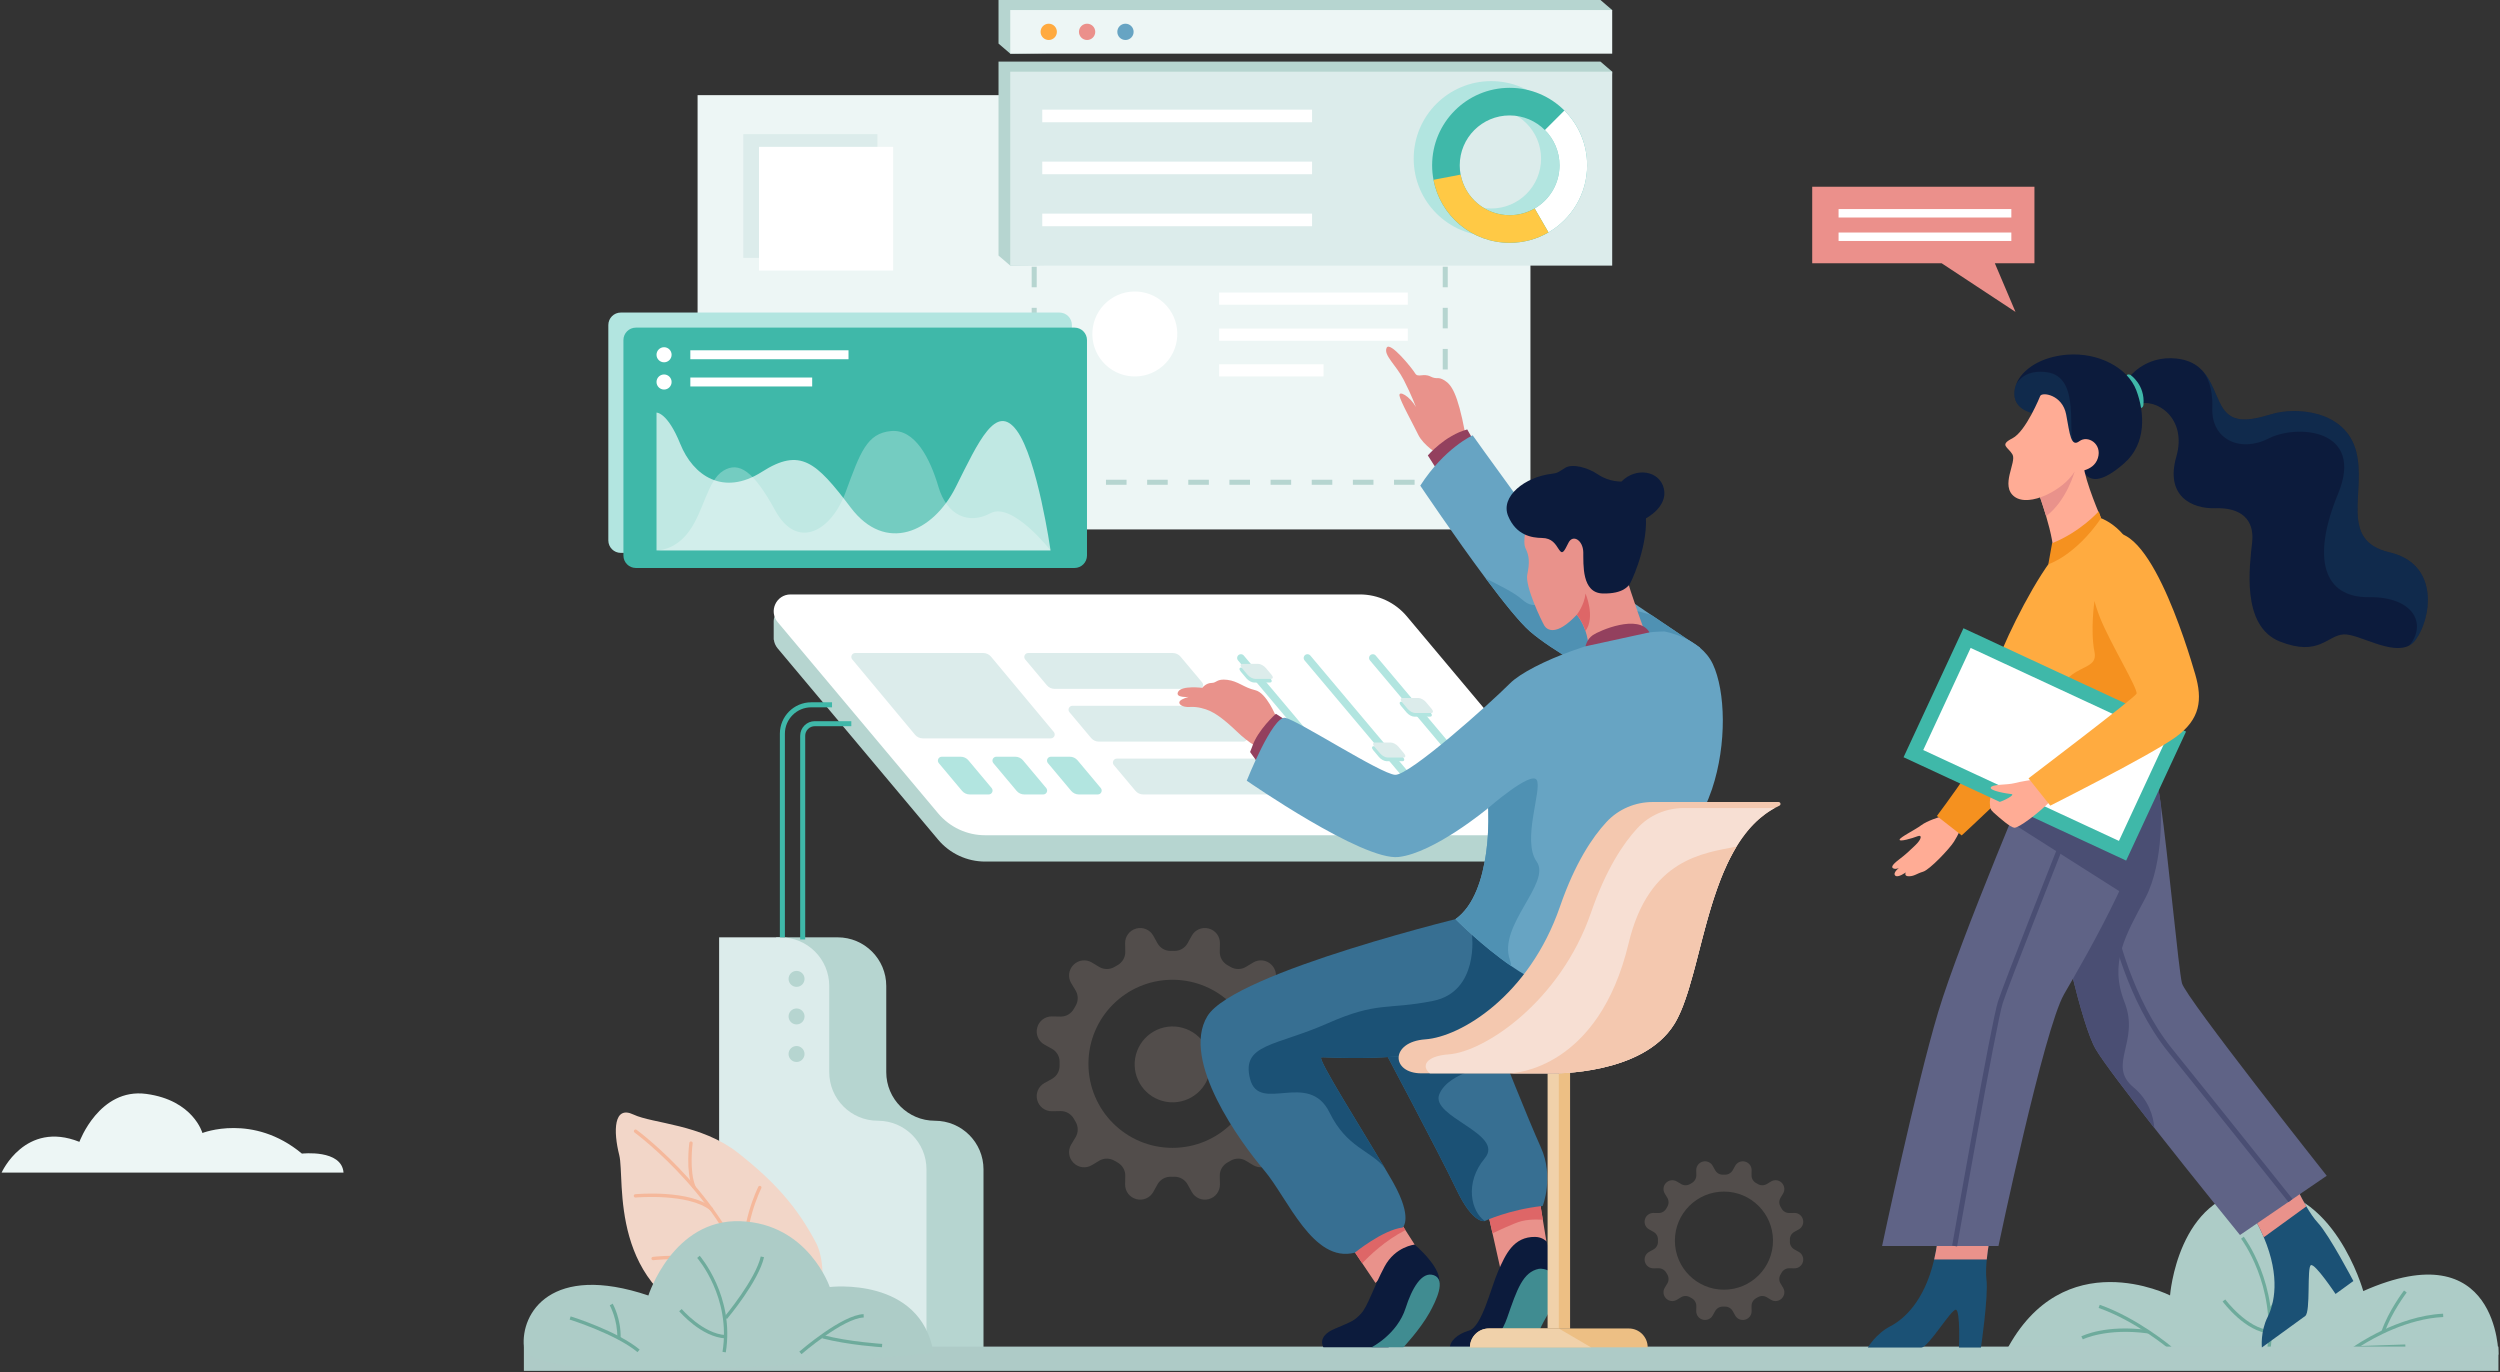 <?xml version="1.0" encoding="UTF-8" standalone="no"?>
<svg
   width="1470"
   height="807"
   viewBox="0 0 1470 807"
   fill="none"
   version="1.1"
   id="svg173"
   sodipodi:docname="banner-art.svg"
   inkscape:version="1.3 (0e150ed6c4, 2023-07-21)"
   xmlns:inkscape="http://www.inkscape.org/namespaces/inkscape"
   xmlns:sodipodi="http://sodipodi.sourceforge.net/DTD/sodipodi-0.dtd"
   xmlns="http://www.w3.org/2000/svg"
   xmlns:svg="http://www.w3.org/2000/svg">
  <rect x="0" y="0" width="1470" height="807" fill="#333333" stroke="none"/>
  <defs
     id="defs173" />
  <sodipodi:namedview
     id="namedview173"
     pagecolor="#ffffff"
     bordercolor="#000000"
     borderopacity="0.25"
     inkscape:showpageshadow="2"
     inkscape:pageopacity="0.0"
     inkscape:pagecheckerboard="0"
     inkscape:deskcolor="#d1d1d1"
     inkscape:zoom="0.70468833"
     inkscape:cx="763.45808"
     inkscape:cy="385.27671"
     inkscape:window-width="1920"
     inkscape:window-height="1011"
     inkscape:window-x="0"
     inkscape:window-y="32"
     inkscape:window-maximized="1"
     inkscape:current-layer="svg173" />
  <path
     d="M521.119 630.408V579.748C521.119 563.955 508.317 551.152 492.524 551.152H456.372V792.094H502.714H521.119H578.3V687.589C578.3 671.796 565.497 658.993 549.704 658.993C533.922 659.004 521.119 646.201 521.119 630.408Z"
     fill="#B6D5D0"
     id="path1" />
  <path
     d="M831.839 731.837L808.77 754.366L801.009 742.826L788.627 724.41L818.291 710.625L826.387 723.309L831.839 731.837Z"
     fill="#E9928B"
     id="path2" />
  <path
     d="M826.387 723.309C814.491 729.376 805.359 738.163 801.009 742.826L788.627 724.41L818.291 710.625L826.387 723.309Z"
     fill="#DE6667"
     id="path3" />
  <path
     d="M899.901 55.95H410.181V311.303H899.901V55.95Z"
     fill="#EDF6F5"
     id="path4" />
  <path
     d="M515.927 78.887H437.049V151.633H515.927V78.887Z"
     fill="#DCECEB"
     id="path5" />
  <path
     d="M851.28 144.748H848.322V140.311H843.886V137.354H851.28V144.748Z"
     fill="#B6D5D0"
     id="path6" />
  <path
     d="M831.786 140.311H819.685V137.354H831.786V140.311ZM807.595 140.311H795.494V137.354H807.595V140.311ZM783.393 140.311H771.292V137.354H783.393V140.311ZM759.201 140.311H747.1V137.354H759.201V140.311ZM734.999 140.311H722.898V137.354H734.999V140.311ZM710.808 140.311H698.707V137.354H710.808V140.311ZM686.617 140.311H674.516V137.354H686.617V140.311ZM662.414 140.311H650.313V137.354H662.414V140.311ZM638.223 140.311H626.122V137.354H638.223V140.311Z"
     fill="#B6D5D0"
     id="path7" />
  <path
     d="M609.583 144.748H606.625V137.354H614.02V140.311H609.583V144.748Z"
     fill="#B6D5D0"
     id="path8" />
  <path
     d="M609.583 265.576H606.625V253.496H609.583V265.576ZM609.583 241.417H606.625V229.326H609.583V241.417ZM609.583 217.247H606.625V205.168H609.583V217.247ZM609.583 193.077H606.625V180.998H609.583V193.077ZM609.583 168.918H606.625V156.839H609.583V168.918Z"
     fill="#B6D5D0"
     id="path9" />
  <path
     d="M614.02 285.049H606.625V277.665H609.583V282.091H614.02V285.049Z"
     fill="#B6D5D0"
     id="path10" />
  <path
     d="M831.786 285.049H819.685V282.091H831.786V285.049ZM807.595 285.049H795.494V282.091H807.595V285.049ZM783.393 285.049H771.292V282.091H783.393V285.049ZM759.201 285.049H747.1V282.091H759.201V285.049ZM734.999 285.049H722.898V282.091H734.999V285.049ZM710.808 285.049H698.707V282.091H710.808V285.049ZM686.617 285.049H674.516V282.091H686.617V285.049ZM662.414 285.049H650.313V282.091H662.414V285.049ZM638.223 285.049H626.122V282.091H638.223V285.049Z"
     fill="#B6D5D0"
     id="path11" />
  <path
     d="M851.28 285.049H843.886V282.091H848.322V277.665H851.28V285.049Z"
     fill="#B6D5D0"
     id="path12" />
  <path
     d="M851.28 265.576H848.322V253.496H851.28V265.576ZM851.28 241.417H848.322V229.326H851.28V241.417ZM851.28 217.247H848.322V205.168H851.28V217.247ZM851.28 193.077H848.322V180.998H851.28V193.077ZM851.28 168.918H848.322V156.839H851.28V168.918Z"
     fill="#B6D5D0"
     id="path13" />
  <path
     d="M622.948 325.097H365.026C360.978 325.097 357.696 321.815 357.696 317.767V191.111C357.696 187.063 360.978 183.781 365.026 183.781H622.948C626.996 183.781 630.278 187.063 630.278 191.111V317.778C630.267 321.815 626.996 325.097 622.948 325.097Z"
     fill="#B2E5E0"
     id="path14" />
  <path
     d="M631.822 333.973H373.9C369.852 333.973 366.57 330.691 366.57 326.643V199.976C366.57 195.928 369.852 192.646 373.9 192.646H631.822C635.87 192.646 639.152 195.928 639.152 199.976V326.643C639.141 330.691 635.87 333.973 631.822 333.973Z"
     fill="#3FB8A9"
     id="path15" />
  <path
     opacity="0.67"
     d="M386.032 323.618H617.723C617.723 323.618 610.004 269.558 597.838 253.128C585.683 236.698 575.493 259.367 562.021 286.322C548.549 313.266 520.612 325.432 500.242 298.477C479.861 271.533 470.664 262.983 447.984 277.449C425.304 291.914 407.557 279.748 400.001 261.019C392.444 242.29 386.032 242.614 386.032 242.614V323.618Z"
     fill="white"
     id="path16" />
  <path
     opacity="0.28"
     d="M386.032 323.619C386.032 323.619 396.708 324.115 405.258 312.284C413.807 300.453 416.107 282.382 425.304 276.791C434.501 271.199 443.051 276.791 455.864 300.205C468.678 323.619 488.724 312.608 497.273 289.28C505.823 265.953 509.763 254.769 523.894 253.463C538.024 252.146 546.897 269.569 551.831 286.323C556.764 303.087 569.578 308.668 582.391 301.77C595.205 294.872 617.723 323.63 617.723 323.63H386.032V323.619Z"
     fill="white"
     id="path17" />
  <path
     d="M390.469 213.037C388.018 213.037 386.032 211.05 386.032 208.6C386.032 206.149 388.018 204.163 390.469 204.163C392.919 204.163 394.906 206.149 394.906 208.6C394.906 211.05 392.919 213.037 390.469 213.037Z"
     fill="white"
     id="path18" />
  <path
     d="M498.925 205.968H405.917V211.225H498.925V205.968Z"
     fill="white"
     id="path19" />
  <path
     d="M390.469 229.056C388.018 229.056 386.032 227.07 386.032 224.619C386.032 222.169 388.018 220.183 390.469 220.183C392.919 220.183 394.906 222.169 394.906 224.619C394.906 227.07 392.919 229.056 390.469 229.056Z"
     fill="white"
     id="path20" />
  <path
     d="M477.562 221.985H405.917V227.242H477.562V221.985Z"
     fill="white"
     id="path21" />
  <path
     d="M525.167 86.349H446.289V159.095H525.167V86.349Z"
     fill="white"
     id="path22" />
  <path
     d="M763.152 133.015H604.5V125.609H763.152V133.015ZM605.493 132.021H762.17V126.581H605.493V132.021Z"
     fill="white"
     id="path25" />
  <path
     d="M763.152 102.441H604.5V95.036H763.152V102.441ZM605.493 101.459H762.17V96.019H605.493V101.459Z"
     fill="white"
     id="path26" />
  <path
     d="M763.153 71.884H604.5V64.478H763.153V71.884ZM605.494 70.901H762.17V65.461H605.494V70.901Z"
     fill="white"
     id="path27" />
  <path
     d="M909.271 729.894L883.914 753.546L877.588 725.198L875.138 714.231L905.439 706.566L907.188 717.243L909.271 729.894Z"
     fill="#E9928B"
     id="path32" />
  <path
     d="M907.188 717.241C907.188 717.241 900.657 716.561 894.655 718.029C890.251 719.108 877.578 725.196 877.578 725.196L875.127 714.218L905.429 706.554L907.188 717.241Z"
     fill="#DE6667"
     id="path33" />
  <path
     d="M902.697 727.304C889.862 727.11 885.263 737.635 880.945 747.415C876.628 757.195 871.403 780.005 863.922 782.315C856.441 784.614 852.415 788.641 852.415 793.25H879.402C879.402 793.25 896.339 774.629 905.05 767.364C913.762 760.099 915.878 755.382 915.878 755.382C915.878 755.382 912.531 737.387 909.271 729.917C909.271 729.895 906.972 727.369 902.697 727.304Z"
     fill="#0C1B3C"
     id="path34" />
  <path
     d="M904.823 746.066C895.464 748.009 892.02 758.049 886.266 774.738C880.513 791.416 869.103 793.24 869.103 793.24H900.98C900.98 793.24 902.761 787.109 906.55 779.347C909.357 773.593 914.193 767.03 915.413 761.028C918.284 746.93 907.101 745.591 904.823 746.066Z"
     fill="#408C91"
     id="path35" />
  <path
     d="M907.102 709.092C887.088 711.305 873.044 717.966 873.044 717.966C873.044 717.966 866.232 720.179 856.376 699.442C846.521 678.683 811.858 613.709 811.858 613.709L851.713 614.972L881.842 615.933C881.842 615.933 898.109 657.094 906 674.592C913.892 692.08 907.102 709.092 907.102 709.092Z"
     fill="#376F92"
     id="path36" />
  <path
     d="M873.053 681.069C860.974 695.534 865.022 712.363 873.053 717.966C873.053 717.966 866.242 720.179 856.386 699.442C846.53 678.683 811.868 613.709 811.868 613.709L851.723 614.972L877.738 626.522C877.738 626.522 852.111 629.804 846.358 643.287C840.604 656.759 885.122 666.615 873.053 681.069Z"
     fill="#1B5175"
     id="path37" />
  <path
     d="M1469.09 796.489C1469.09 796.489 1469.21 723.796 1389.61 759.15C1389.61 759.15 1372.11 696.572 1326.28 699.529C1280.43 702.487 1275.99 761.708 1275.99 761.708C1275.99 761.708 1213.21 729.798 1179.53 794.514L1469.09 796.489Z"
     fill="#ADCCC7"
     id="path38" />
  <path
     d="M1335 793.908L1333.05 793.638C1338.35 755.78 1317.96 728.631 1317.75 728.361L1319.32 727.163C1319.52 727.433 1340.41 755.241 1335 793.908Z"
     fill="#6EAB9C"
     id="path39" />
  <path
     d="M1335.71 770.681L1334.11 769.515C1334.3 769.256 1352.92 743.651 1356.09 727.556L1358.03 727.933C1354.78 744.471 1336.49 769.623 1335.71 770.681Z"
     fill="#6EAB9C"
     id="path40" />
  <path
     d="M1334.83 784.099C1320.29 783.192 1307.43 765.985 1306.89 765.251L1308.48 764.085C1308.61 764.258 1321.33 781.281 1334.95 782.134L1334.83 784.099Z"
     fill="#6EAB9C"
     id="path41" />
  <path
     d="M1381.46 793.652L1384.11 791.752C1384.35 791.569 1409.56 773.714 1436.54 772.451L1436.63 774.416C1415.51 775.398 1395.44 786.83 1388.14 791.439L1414.32 790.532L1414.39 792.497L1381.46 793.652Z"
     fill="#6EAB9C"
     id="path42" />
  <path
     d="M1402.19 783.428L1400.32 782.791C1404.46 770.711 1413.21 759.29 1413.57 758.805L1415.14 760.003C1415.05 760.122 1406.22 771.661 1402.19 783.428Z"
     fill="#6EAB9C"
     id="path43" />
  <path
     d="M1275.54 793.305C1275.35 793.143 1255.8 776.724 1233.99 769.071L1234.64 767.214C1256.8 774.986 1276.61 791.632 1276.82 791.794L1275.54 793.305Z"
     fill="#6EAB9C"
     id="path44" />
  <path
     d="M1224.71 787.554L1223.81 785.794C1224.38 785.503 1238.16 778.605 1263.49 782.135L1263.22 784.089C1238.55 780.667 1224.84 787.489 1224.71 787.554Z"
     fill="#6EAB9C"
     id="path45" />
  <g
     opacity="0.4"
     id="g47">
    <path
       opacity="0.4"
       d="M764.792 636.855L760.344 634.383C757.527 632.818 755.789 629.838 755.843 626.621C755.854 626.254 755.865 625.898 755.865 625.531C755.865 625.164 755.854 624.808 755.843 624.441C755.789 621.224 757.527 618.245 760.344 616.679L764.792 614.207C768.311 612.253 770.038 608.162 769.013 604.276C768.991 604.233 768.991 604.19 768.97 604.146C767.933 600.271 764.371 597.594 760.366 597.659L755.271 597.745C752.011 597.799 749.031 596.018 747.434 593.179C747.11 592.618 746.786 592.056 746.473 591.506C744.789 588.71 744.735 585.223 746.419 582.416L749.031 578.077C751.104 574.622 750.553 570.207 747.714 567.368C747.682 567.336 747.639 567.293 747.606 567.26C744.767 564.421 740.352 563.871 736.898 565.943L732.558 568.556C729.752 570.24 726.265 570.175 723.469 568.502C722.919 568.178 722.357 567.854 721.796 567.541C718.957 565.954 717.165 562.975 717.23 559.704L717.316 554.609C717.381 550.593 714.704 547.042 710.828 546.005C710.785 545.984 710.742 545.984 710.699 545.962C706.813 544.937 702.721 546.664 700.767 550.183L698.295 554.63C696.73 557.448 693.751 559.186 690.534 559.132C690.167 559.121 689.811 559.11 689.444 559.11C689.077 559.11 688.72 559.121 688.353 559.132C685.137 559.186 682.157 557.448 680.592 554.63L678.12 550.183C676.166 546.664 672.075 544.937 668.189 545.962C668.145 545.984 668.102 545.984 668.059 546.005C664.184 547.042 661.507 550.604 661.571 554.609L661.658 559.704C661.712 562.964 659.93 565.943 657.091 567.541C656.53 567.865 655.969 568.189 655.418 568.502C652.622 570.186 649.136 570.24 646.329 568.556L641.989 565.943C638.535 563.882 634.12 564.421 631.281 567.26C631.248 567.293 631.205 567.336 631.173 567.368C628.334 570.207 627.783 574.622 629.856 578.077L632.468 582.416C634.152 585.223 634.088 588.71 632.414 591.506C632.09 592.056 631.767 592.618 631.454 593.179C629.867 596.018 626.887 597.81 623.617 597.745L618.521 597.659C614.506 597.594 610.954 600.271 609.918 604.146C609.896 604.19 609.896 604.233 609.875 604.276C608.849 608.162 610.576 612.253 614.095 614.207L618.543 616.679C621.36 618.245 623.098 621.224 623.044 624.441C623.034 624.808 623.023 625.164 623.023 625.531C623.023 625.898 623.034 626.254 623.044 626.621C623.098 629.838 621.36 632.818 618.543 634.383L614.095 636.855C610.576 638.809 608.849 642.9 609.875 646.786C609.896 646.829 609.896 646.873 609.918 646.916C610.954 650.791 614.516 653.468 618.521 653.403L623.617 653.317C626.877 653.263 629.856 655.044 631.454 657.883C631.777 658.445 632.101 659.006 632.414 659.557C634.098 662.352 634.152 665.839 632.468 668.646L629.856 672.985C627.794 676.44 628.334 680.855 631.173 683.694C631.205 683.726 631.248 683.769 631.281 683.802C634.12 686.641 638.535 687.191 641.989 685.119L646.329 682.507C649.136 680.823 652.622 680.887 655.418 682.56C655.969 682.884 656.53 683.208 657.091 683.521C659.93 685.108 661.722 688.087 661.658 691.358L661.571 696.453C661.507 700.469 664.184 704.021 668.059 705.057C668.102 705.078 668.145 705.079 668.189 705.1C672.075 706.126 676.166 704.398 678.12 700.879L680.592 696.432C682.157 693.614 685.137 691.876 688.353 691.93C688.72 691.941 689.077 691.952 689.444 691.952C689.811 691.952 690.167 691.941 690.534 691.93C693.751 691.876 696.73 693.614 698.295 696.432L700.767 700.879C702.721 704.398 706.813 706.126 710.699 705.1C710.742 705.079 710.785 705.078 710.828 705.057C714.704 704.021 717.381 700.458 717.316 696.453L717.23 691.358C717.176 688.098 718.957 685.119 721.796 683.521C722.357 683.197 722.919 682.873 723.469 682.56C726.265 680.876 729.752 680.823 732.558 682.507L736.898 685.119C740.352 687.181 744.767 686.641 747.606 683.802C747.639 683.769 747.682 683.726 747.714 683.694C750.553 680.855 751.104 676.44 749.031 672.985L746.419 668.646C744.735 665.839 744.8 662.352 746.473 659.557C746.797 659.006 747.121 658.445 747.434 657.883C749.021 655.044 752 653.252 755.271 653.317L760.366 653.403C764.382 653.468 767.933 650.791 768.97 646.916C768.991 646.873 768.991 646.829 769.013 646.786C770.038 642.9 768.311 638.798 764.792 636.855ZM689.422 674.939C662.133 674.939 640.003 652.821 640.003 625.52C640.003 598.231 662.122 576.101 689.422 576.101C716.712 576.101 738.841 598.22 738.841 625.52C738.83 652.821 716.712 674.939 689.422 674.939Z"
       fill="#F4D7C9"
       id="path46" />
    <path
       opacity="0.4"
       d="M710.992 631.758C714.246 619.878 707.254 607.61 695.374 604.356C683.494 601.101 671.225 608.094 667.971 619.974C664.717 631.854 671.709 644.122 683.589 647.377C695.469 650.631 707.738 643.638 710.992 631.758Z"
       fill="#F4D7C9"
       id="path47" />
  </g>
  <g
     opacity="0.4"
     id="g48">
    <path
       opacity="0.4"
       d="M1057.68 736.114L1055.09 734.667C1053.45 733.75 1052.43 732.012 1052.45 730.134C1052.45 729.918 1052.46 729.713 1052.46 729.497C1052.46 729.281 1052.46 729.076 1052.45 728.86C1052.42 726.982 1053.44 725.244 1055.09 724.326L1057.68 722.879C1059.73 721.735 1060.74 719.35 1060.14 717.083C1060.13 717.061 1060.13 717.029 1060.12 717.007C1059.51 714.74 1057.44 713.175 1055.1 713.218L1052.12 713.261C1050.22 713.294 1048.47 712.246 1047.54 710.595C1047.36 710.271 1047.16 709.936 1046.98 709.623C1046 707.993 1045.97 705.953 1046.95 704.312L1048.47 701.776C1049.68 699.757 1049.36 697.188 1047.7 695.525C1047.68 695.504 1047.66 695.482 1047.64 695.461C1045.98 693.798 1043.41 693.485 1041.39 694.694L1038.85 696.216C1037.21 697.198 1035.18 697.166 1033.54 696.184C1033.22 696 1032.89 695.806 1032.57 695.622C1030.91 694.694 1029.87 692.956 1029.9 691.045L1029.95 688.066C1029.99 685.723 1028.42 683.651 1026.16 683.046C1026.14 683.036 1026.1 683.036 1026.08 683.025C1023.82 682.42 1021.42 683.435 1020.29 685.486L1018.84 688.077C1017.92 689.718 1016.18 690.732 1014.3 690.711C1014.09 690.711 1013.88 690.7 1013.67 690.7C1013.45 690.7 1013.25 690.7 1013.03 690.711C1011.15 690.743 1009.41 689.728 1008.5 688.077L1007.05 685.486C1005.91 683.435 1003.52 682.42 1001.25 683.025C1001.23 683.036 1001.2 683.036 1001.18 683.046C998.912 683.651 997.357 685.723 997.389 688.066L997.433 691.045C997.465 692.945 996.418 694.694 994.766 695.622C994.442 695.806 994.108 696 993.795 696.184C992.165 697.166 990.125 697.198 988.484 696.216L985.947 694.694C983.928 693.485 981.359 693.809 979.697 695.461C979.675 695.482 979.653 695.504 979.632 695.525C977.969 697.188 977.656 699.757 978.865 701.776L980.388 704.312C981.37 705.953 981.337 707.983 980.355 709.623C980.172 709.947 979.977 710.271 979.794 710.595C978.865 712.257 977.127 713.294 975.217 713.261L972.237 713.218C969.895 713.175 967.822 714.74 967.218 717.007C967.207 717.029 967.207 717.061 967.196 717.083C966.592 719.35 967.606 721.746 969.657 722.879L972.248 724.326C973.889 725.244 974.904 726.982 974.882 728.86C974.882 729.076 974.871 729.281 974.871 729.497C974.871 729.713 974.871 729.918 974.882 730.134C974.915 732.012 973.9 733.75 972.248 734.667L969.657 736.114C967.606 737.258 966.592 739.644 967.196 741.911C967.207 741.932 967.207 741.965 967.218 741.986C967.822 744.253 969.895 745.808 972.237 745.775L975.217 745.732C977.117 745.7 978.865 746.747 979.794 748.399C979.977 748.722 980.172 749.057 980.355 749.37C981.337 751 981.37 753.04 980.388 754.681L978.865 757.218C977.656 759.237 977.98 761.806 979.632 763.468C979.653 763.49 979.675 763.511 979.697 763.533C981.359 765.195 983.928 765.508 985.947 764.299L988.484 762.777C990.125 761.795 992.154 761.827 993.795 762.81C994.119 762.993 994.442 763.187 994.766 763.371C996.429 764.299 997.465 766.037 997.433 767.948L997.389 770.927C997.346 773.27 998.912 775.343 1001.18 775.947C1001.2 775.958 1001.23 775.958 1001.25 775.969C1003.52 776.573 1005.92 775.558 1007.05 773.507L1008.5 770.917C1009.41 769.276 1011.15 768.261 1013.03 768.283C1013.25 768.283 1013.45 768.294 1013.67 768.294C1013.88 768.294 1014.09 768.294 1014.3 768.283C1016.18 768.25 1017.92 769.265 1018.84 770.917L1020.29 773.507C1021.43 775.558 1023.82 776.573 1026.08 775.969C1026.1 775.958 1026.14 775.958 1026.16 775.947C1028.42 775.343 1029.98 773.27 1029.95 770.927L1029.9 767.948C1029.87 766.048 1030.92 764.299 1032.57 763.371C1032.89 763.187 1033.23 762.993 1033.54 762.81C1035.17 761.827 1037.21 761.795 1038.85 762.777L1041.39 764.299C1043.41 765.508 1045.98 765.185 1047.64 763.533C1047.66 763.511 1047.68 763.49 1047.7 763.468C1049.37 761.806 1049.68 759.237 1048.47 757.218L1046.95 754.681C1045.97 753.04 1046 751.011 1046.98 749.37C1047.16 749.046 1047.36 748.722 1047.54 748.399C1048.47 746.736 1050.21 745.7 1052.12 745.732L1055.1 745.775C1057.44 745.819 1059.51 744.253 1060.12 741.986C1060.13 741.965 1060.13 741.932 1060.14 741.911C1060.73 739.644 1059.73 737.247 1057.68 736.114ZM1013.68 758.341C997.746 758.341 984.835 745.43 984.835 729.497C984.835 713.563 997.746 700.653 1013.68 700.653C1029.61 700.653 1042.52 713.563 1042.52 729.497C1042.52 745.43 1029.61 758.341 1013.68 758.341Z"
       fill="#F4D7C9"
       id="path48" />
  </g>
  <path
     d="M1065.58 109.783H1196.25V154.787H1172.96L1185.11 183.404L1141.68 154.787H1065.58V109.783Z"
     fill="#EB908B"
     id="path49" />
  <path
     d="M1182.67 122.932H1081.08V127.897H1182.67V122.932Z"
     fill="white"
     id="path50" />
  <path
     d="M1182.67 136.727H1081.08V141.692H1182.67V136.727Z"
     fill="white"
     id="path51" />
  <path
     d="M1469.08 791.804H308.04V806.075H1469.08V791.804Z"
     fill="#AECBC7"
     id="path52" />
  <path
     d="M923.833 495.505V480.015L909.886 476.409L899.199 463.671L901.984 456.05L816.855 358.777H461.251C457.764 358.777 454.936 361.606 454.936 365.092V376.092L455.022 376.157C455.238 377.927 455.961 379.709 457.278 381.274L551.614 493.713C558.469 501.874 568.584 506.602 579.249 506.602H913.966C919.439 506.602 923.282 502.457 923.833 497.772C923.919 497.038 923.919 496.272 923.833 495.505Z"
     fill="#B6D5D0"
     id="path53" />
  <path
     d="M913.978 491.124H579.25C568.585 491.124 558.47 486.406 551.615 478.235L457.268 365.806C451.86 359.362 456.437 349.527 464.857 349.527H799.584C810.25 349.527 820.364 354.245 827.219 362.416L921.566 474.845C926.975 481.29 922.387 491.124 913.978 491.124Z"
     fill="white"
     id="path54" />
  <path
     d="M872.276 466.39C871.617 466.39 871.002 466.099 870.581 465.602L805.531 388.322C804.311 386.875 805.337 384.673 807.226 384.673C807.884 384.673 808.499 384.964 808.92 385.461L873.97 462.741C875.19 464.177 874.165 466.39 872.276 466.39Z"
     fill="#B2E5E0"
     id="path55" />
  <path
     d="M617.873 434.167H542.611C540.841 434.167 539.157 433.379 538.023 432.019L501.116 387.738C499.863 386.238 500.932 383.971 502.875 383.971H578.137C579.907 383.971 581.591 384.759 582.725 386.119L619.633 430.399C620.885 431.9 619.816 434.167 617.873 434.167Z"
     fill="#DCECEB"
     id="path56" />
  <path
     d="M581.332 467.145H570.235C568.465 467.145 566.791 466.368 565.658 465.008L552.013 448.719C550.761 447.218 551.819 444.951 553.773 444.951H564.87C566.64 444.951 568.313 445.728 569.447 447.089L583.092 463.378C584.344 464.868 583.286 467.145 581.332 467.145Z"
     fill="#B2E5E0"
     id="path57" />
  <path
     d="M613.416 467.145H602.319C600.549 467.145 598.875 466.368 597.742 465.008L584.097 448.719C582.845 447.218 583.903 444.951 585.857 444.951H596.954C598.724 444.951 600.397 445.728 601.531 447.089L615.176 463.378C616.428 464.868 615.37 467.145 613.416 467.145Z"
     fill="#B2E5E0"
     id="path58" />
  <path
     d="M645.498 467.145H634.401C632.631 467.145 630.958 466.368 629.824 465.008L616.18 448.719C614.927 447.218 615.985 444.951 617.939 444.951H629.036C630.807 444.951 632.48 445.728 633.613 447.089L647.258 463.378C648.51 464.868 647.452 467.145 645.498 467.145Z"
     fill="#B2E5E0"
     id="path59" />
  <path
     d="M705.129 405.052H620.108C618.349 405.052 616.675 404.275 615.542 402.925L602.815 387.759C601.563 386.258 602.621 383.98 604.574 383.98H689.595C691.354 383.98 693.028 384.758 694.161 386.107L706.888 401.274C708.141 402.774 707.083 405.052 705.129 405.052Z"
     fill="#DCECEB"
     id="path60" />
  <path
     d="M731.155 436.069H646.134C644.375 436.069 642.701 435.291 641.568 433.942L628.841 418.775C627.589 417.286 628.646 414.997 630.6 414.997H715.621C717.38 414.997 719.054 415.774 720.187 417.124L732.914 432.29C734.166 433.791 733.098 436.069 731.155 436.069Z"
     fill="#DCECEB"
     id="path61" />
  <path
     d="M757.235 467.146H672.215C670.455 467.146 668.782 466.369 667.648 465.019L654.921 449.852C653.669 448.363 654.727 446.074 656.681 446.074H741.701C743.461 446.074 745.134 446.851 746.268 448.201L758.995 463.368C760.247 464.868 759.189 467.146 757.235 467.146Z"
     fill="#DCECEB"
     id="path62" />
  <path
     d="M794.704 466.39C794.046 466.39 793.43 466.099 793.009 465.602L727.96 388.322C726.74 386.875 727.765 384.673 729.654 384.673C730.313 384.673 730.928 384.964 731.349 385.461L796.399 462.741C797.619 464.177 796.593 466.39 794.704 466.39Z"
     fill="#B2E5E0"
     id="path63" />
  <path
     d="M746.634 401.331H737.373C736.034 401.331 734.048 400.252 732.925 398.913L729.557 394.908C728.434 393.57 728.607 392.49 729.946 392.49H739.208C740.546 392.49 742.532 393.57 743.655 394.908L747.023 398.913C748.146 400.252 747.973 401.331 746.634 401.331Z"
     fill="#B2E5E0"
     id="path64" />
  <path
     d="M747.271 399.183H738.009C736.67 399.183 734.684 398.103 733.561 396.765L730.193 392.76C729.071 391.421 729.243 390.342 730.582 390.342H739.844C741.182 390.342 743.169 391.421 744.291 392.76L747.659 396.765C748.782 398.103 748.598 399.183 747.271 399.183Z"
     fill="#DCECEB"
     id="path65" />
  <path
     d="M840.81 421.4H831.548C830.21 421.4 828.223 420.32 827.101 418.981L823.733 414.977C822.61 413.638 822.783 412.559 824.121 412.559H833.383C834.722 412.559 836.708 413.638 837.831 414.977L841.199 418.981C842.311 420.32 842.138 421.4 840.81 421.4Z"
     fill="#B2E5E0"
     id="path66" />
  <path
     d="M841.437 419.261H832.175C830.837 419.261 828.85 418.181 827.728 416.843L824.36 412.838C823.237 411.499 823.41 410.42 824.748 410.42H834.01C835.349 410.42 837.335 411.499 838.458 412.838L841.826 416.843C842.949 418.171 842.776 419.261 841.437 419.261Z"
     fill="#DCECEB"
     id="path67" />
  <path
     d="M833.836 466.39C833.178 466.39 832.562 466.099 832.141 465.602L767.091 388.322C765.872 386.875 766.897 384.673 768.786 384.673C769.445 384.673 770.06 384.964 770.481 385.461L835.531 462.741C836.751 464.177 835.725 466.39 833.836 466.39Z"
     fill="#B2E5E0"
     id="path68" />
  <path
     d="M824.573 447.59H815.311C813.973 447.59 811.987 446.51 810.864 445.172L807.496 441.167C806.373 439.829 806.546 438.749 807.885 438.749H817.147C818.485 438.749 820.472 439.829 821.594 441.167L824.962 445.172C826.085 446.5 825.912 447.59 824.573 447.59Z"
     fill="#B2E5E0"
     id="path69" />
  <path
     d="M825.21 445.442H815.948C814.61 445.442 812.623 444.362 811.501 443.023L808.133 439.019C807.01 437.68 807.183 436.601 808.521 436.601H817.783C819.122 436.601 821.108 437.68 822.231 439.019L825.599 443.023C826.722 444.362 826.549 445.442 825.21 445.442Z"
     fill="#DCECEB"
     id="path70" />
  <path
     d="M934.672 564.451C934.672 564.451 929.307 581.075 910.178 595.67C900.927 602.74 888.459 609.336 871.813 613.352C820.775 625.69 779.906 621.232 776.948 621.718C774.314 622.149 799.768 662.382 814.093 686.53C815.874 689.531 817.483 692.273 818.843 694.669C819.015 694.961 819.167 695.252 819.328 695.533C830.998 716.507 824.758 721.775 824.758 721.775C812.927 723.254 796.659 736.564 796.659 736.564C772.015 742.977 757.226 704.525 743.419 688.257C729.612 671.989 694.119 623.682 709.901 597.559C725.672 571.435 865.93 537.906 865.93 537.906L879.909 543.304L906.281 553.483L934.672 564.451Z"
     fill="#376F92"
     id="path71" />
  <path
     d="M818.854 694.694C819.026 694.986 819.177 695.277 819.339 695.558C819.145 695.32 818.983 695.029 818.854 694.694Z"
     fill="#1B5175"
     id="path72" />
  <path
     d="M919.882 582.158C919.806 582.342 916.114 587.566 910.177 595.684C900.926 602.755 888.458 609.35 871.812 613.366C820.774 625.705 779.905 621.246 776.947 621.732C774.313 622.164 799.767 662.397 814.092 686.545C805.499 676.203 791.919 674.843 781.761 654.16C769.434 629.062 740.352 655.11 735.041 634.405C729.73 613.701 750.219 615.18 780.283 601.87C810.357 588.56 815.28 593.979 842.547 588.549C869.826 583.119 865.541 549.666 865.541 549.666L879.898 543.329L899.879 540.749C899.879 540.749 902.718 546.384 906.27 553.509C912.228 565.448 920.141 581.532 919.882 582.158Z"
     fill="#1B5175"
     id="path73" />
  <path
     d="M831.828 731.828C831.828 731.828 846.024 743.681 846.348 752.684C846.671 761.687 816.467 792.193 816.467 792.193H778.156C778.156 792.193 774.054 785.91 784.655 781.398C795.255 776.897 796.313 776.627 800.297 772.384C804.269 768.142 807.723 756.743 814.082 744.814C820.44 732.886 831.828 731.828 831.828 731.828Z"
     fill="#0C1B3C"
     id="path74" />
  <path
     d="M845.884 267.345C845.884 267.345 836.913 261.829 833.923 255.621C830.933 249.414 823.344 235.845 822.89 232.628C822.437 229.412 828.871 232.855 832.552 239.3C832.552 239.3 830.026 232.402 825.427 223.431C820.829 214.461 813.467 208.944 815.312 204.572C817.148 200.201 830.49 216.76 832.099 219.523C833.707 222.287 836.924 219.297 841.069 221.359C845.203 223.431 845.203 221.132 849.349 223.658C853.483 226.184 857.045 231.322 861.363 253.938L845.884 267.345Z"
     fill="#E9928B"
     id="path75" />
  <path
     d="M740.179 439.557C740.179 439.557 735.321 437.883 727.107 429.982C718.902 422.08 714.034 419.197 711.303 417.978C708.572 416.758 704.157 415.398 699.601 415.7C695.046 416.002 692.606 413.876 693.675 412.354C694.744 410.831 698.997 409.774 698.997 409.774C698.997 409.774 690.641 410.529 692.768 406.729C694.895 402.93 706.899 404.452 706.899 404.452C706.899 404.452 709.176 401.569 712.371 401.569C715.567 401.569 715.254 398.989 721.644 399.745C728.024 400.501 731.371 404.301 738.053 405.823C744.735 407.345 750.261 421.249 750.261 421.249L740.179 439.557Z"
     fill="#E9928B"
     id="path76" />
  <path
     d="M750.23 419.704C750.23 419.704 739.489 429.193 736.208 439.221L735.053 442.179L741.292 450.891L755.757 423.288L750.23 419.704Z"
     fill="#93405E"
     id="path77" />
  <path
     d="M844.74 275.928L839.569 267.799C839.569 267.799 849.673 255.968 862.735 252.514L865.952 258.181L844.74 275.928Z"
     fill="#93405E"
     id="path78" />
  <path
     d="M999.591 380.887L960.287 401.743L954.447 404.841C954.447 404.841 952.364 403.794 948.953 402.013C937.812 396.162 912.509 382.388 899.696 371.323C893.737 366.184 883.859 353.857 873.594 340.093C854.994 315.168 835.121 285.557 835.121 285.557C849.413 263.374 865.94 255.979 865.94 255.979C865.94 255.979 910.458 318.59 917.356 324.505C921.393 327.971 948.812 346.657 970.899 361.586C986.594 372.186 999.591 380.887 999.591 380.887Z"
     fill="#67A4C3"
     id="path79" />
  <path
     d="M999.592 380.886L960.288 401.741C956.801 401.817 952.947 401.914 948.964 402.011C937.824 396.16 912.521 382.386 899.707 371.321C893.748 366.183 883.871 353.855 873.605 340.092C881.766 344.345 889.819 348.08 894.504 352.117C904.694 360.937 901.736 350.142 947.096 356.381C956.056 357.612 963.98 359.436 970.921 361.563C986.595 372.185 999.592 380.886 999.592 380.886Z"
     fill="#4F91B3"
     id="path80" />
  <path
     d="M968.221 374.603C968.221 374.603 934.207 395.47 934.131 382.332C934.109 377.928 933.31 374.118 932.263 371.019C930.191 364.866 927.136 361.455 927.136 361.455C927.136 361.455 927.125 361.466 927.114 361.488C914.97 374.431 909.551 370.329 908.072 367.867C906.593 365.406 896.565 344.702 898.044 337.793C899.523 330.895 899.199 326.782 897.061 322.507C894.935 318.243 898.044 307.891 898.044 307.891L926.974 301.803C926.974 301.803 953.756 329.081 956.055 338.279C958.355 347.487 968.221 374.603 968.221 374.603Z"
     fill="#E9928B"
     id="path81" />
  <path
     d="M1006.67 463.994C997.799 490.615 949.535 579.51 924.275 582.047C913.977 583.083 900.688 576.358 888.576 568.025C870.981 555.924 855.836 540.444 855.836 540.444C878.019 524.716 875.061 475.124 875.061 475.124C875.061 475.124 875.061 475.135 875.05 475.145C874.565 475.545 843.346 501.474 822.415 503.914C801.311 506.375 733.087 459.05 733.087 459.05C733.087 459.05 748.372 420.599 755.767 422.078C763.161 423.557 811.965 455.11 820.32 455.596C828.676 456.093 876.044 413.69 887.832 401.859C899.63 390.028 946.037 371.785 978.573 371.299C978.573 371.299 999.774 374.753 1007.17 390.524C1014.55 406.317 1015.55 437.374 1006.67 463.994Z"
     fill="#67A4C3"
     id="path82" />
  <path
     d="M912.163 278.626C896.716 280.483 882.046 291.926 886.784 303.401C891.523 314.865 900.775 316.246 906.701 316.322C912.627 316.398 914.592 319.917 916.665 323.123C918.737 326.329 919.655 324.343 922.257 319.15C924.858 313.947 930.817 317.671 930.968 324.677C931.119 331.683 929.899 348.664 942.432 348.966C954.965 349.268 957.415 344.076 957.88 344.076C958.344 344.076 968.577 323.134 967.822 304.782C967.822 304.782 980.819 298.057 978.368 287.349C975.918 276.651 961.852 274.503 953.443 283.139C953.443 283.139 946.405 283.516 939.831 279.091C933.256 274.654 924.383 272.517 920.259 275.118C916.136 277.709 915.985 278.162 912.163 278.626Z"
     fill="#0C1B3C"
     id="path83" />
  <path
     d="M923.186 631.133H909.984V781.138H923.186V631.133Z"
     fill="#F0D1AA"
     id="path84" />
  <path
     d="M923.186 781.138H916.58V631.133L923.186 630.723V781.138Z"
     fill="#EDBF84"
     id="path85" />
  <path
     d="M968.837 792.235H864.321C864.321 789.169 865.562 786.406 867.57 784.398C869.578 782.39 872.352 781.148 875.418 781.148H957.74C963.871 781.138 968.837 786.103 968.837 792.235Z"
     fill="#EDBF84"
     id="path86" />
  <path
     d="M935.492 792.235H864.332C864.332 789.169 865.573 786.406 867.581 784.398C869.589 782.39 872.363 781.148 875.429 781.148H916.59L935.492 792.235Z"
     fill="#F0D1AA"
     id="path87" />
  <path
     d="M1046.28 473.742C1045.34 474.174 1044.42 474.638 1043.53 475.134C1043.24 475.296 1042.94 475.458 1042.66 475.62C1042.37 475.782 1042.09 475.944 1041.81 476.117C1041.53 476.279 1041.25 476.451 1040.97 476.635C1040.71 476.797 1040.45 476.959 1040.2 477.121C1039.9 477.315 1039.61 477.509 1039.33 477.714C1039.06 477.898 1038.79 478.081 1038.52 478.276C1038.25 478.47 1037.98 478.664 1037.72 478.859C1036.83 479.517 1035.96 480.208 1035.11 480.92C1034.79 481.18 1034.49 481.439 1034.19 481.709C1033.11 482.659 1032.06 483.652 1031.06 484.688L1031.03 484.72C1030.62 485.141 1030.21 485.573 1029.8 486.016C1029.74 486.081 1029.68 486.156 1029.61 486.221C1029.21 486.653 1028.82 487.095 1028.44 487.549C1028 488.045 1027.59 488.542 1027.18 489.049C1027.16 489.081 1027.13 489.114 1027.11 489.146C1026.72 489.621 1026.34 490.107 1025.97 490.593C1025.58 491.1 1025.19 491.618 1024.81 492.147C1024.79 492.18 1024.77 492.201 1024.74 492.234C1024.37 492.752 1024 493.27 1023.64 493.799C1023.25 494.349 1022.89 494.9 1022.52 495.461C1022.52 495.461 1022.52 495.472 1022.51 495.472C1022.19 495.969 1021.87 496.465 1021.56 496.972C1021.47 497.113 1021.39 497.253 1021.3 497.393C1021.22 497.512 1021.14 497.642 1021.06 497.771C1020.48 498.721 1019.92 499.682 1019.37 500.664C1018.7 501.852 1018.04 503.072 1017.42 504.302C1017.1 504.918 1016.79 505.544 1016.49 506.17C1016.17 506.796 1015.87 507.422 1015.58 508.059C1014.99 509.333 1014.4 510.617 1013.84 511.923C1013.56 512.571 1013.28 513.23 1013.01 513.888C1012.73 514.547 1012.46 515.216 1012.2 515.874C1011.96 516.446 1011.75 517.019 1011.52 517.602C1011.23 518.368 1010.94 519.134 1010.65 519.912C1010.39 520.592 1010.15 521.261 1009.9 521.952C1009.87 522.027 1009.85 522.114 1009.81 522.189C1009.6 522.794 1009.38 523.398 1009.18 524.003C1008.69 525.406 1008.21 526.82 1007.74 528.245C1007.53 528.904 1007.31 529.573 1007.11 530.232C1006.89 530.933 1006.67 531.624 1006.45 532.326C1006.04 533.653 1005.64 534.97 1005.25 536.298C1005.23 536.374 1005.21 536.46 1005.18 536.536C1004.97 537.237 1004.77 537.95 1004.57 538.652C1004.56 538.662 1004.56 538.673 1004.56 538.684C1004.36 539.375 1004.16 540.076 1003.96 540.767C1003.7 541.663 1003.47 542.559 1003.22 543.455C1003.08 543.963 1002.94 544.481 1002.81 544.988C1002.73 545.269 1002.66 545.56 1002.57 545.841C1002.07 547.665 1001.6 549.49 1001.12 551.303C1000.66 553.073 1000.21 554.833 999.754 556.571C999.559 557.316 999.365 558.05 999.182 558.795C998.588 561.116 997.994 563.415 997.411 565.671C997.228 566.33 997.066 566.999 996.893 567.657C996.58 568.856 996.256 570.043 995.943 571.209C995.749 571.932 995.555 572.666 995.349 573.379C994.637 575.959 993.924 578.463 993.18 580.892C993.018 581.442 992.845 581.993 992.683 582.533C992.564 582.921 992.435 583.299 992.316 583.688C992.219 584.012 992.111 584.346 992.003 584.659C991.658 585.717 991.312 586.764 990.945 587.779C990.567 588.88 990.179 589.949 989.779 590.996C989.758 591.05 989.736 591.104 989.725 591.158C989.542 591.633 989.358 592.086 989.175 592.55C989.013 592.95 988.851 593.349 988.689 593.738C988.646 593.835 988.603 593.954 988.559 594.051C988.376 594.504 988.171 594.947 987.977 595.4C987.966 595.433 987.944 595.476 987.923 595.508C987.707 595.983 987.491 596.458 987.275 596.922C987.059 597.386 986.843 597.84 986.616 598.282C986.454 598.617 986.292 598.941 986.12 599.265C986.044 599.416 985.969 599.567 985.882 599.707C985.666 600.096 985.461 600.474 985.245 600.852C985.148 601.035 985.04 601.208 984.943 601.381C984.814 601.607 984.673 601.834 984.533 602.061C965.998 632.222 913.298 631.131 913.298 631.131H835.888C817.72 631.131 817.353 612.596 838.068 611.139C858.783 609.682 899.124 585.696 917.292 533.006C926.1 507.465 936.355 492.255 944.592 483.36C951.587 475.793 961.497 471.583 971.795 471.583H1045.79C1047.02 471.583 1047.38 473.235 1046.28 473.742Z"
     fill="#F4C8AF"
     id="path88" />
  <path
     d="M1043.53 475.135C1043.24 475.297 1042.94 475.459 1042.66 475.621C1042.37 475.783 1042.09 475.944 1041.81 476.117C1041.53 476.279 1041.25 476.452 1040.97 476.635C1040.71 476.797 1040.46 476.959 1040.2 477.121C1039.9 477.315 1039.61 477.51 1039.33 477.715C1039.05 477.898 1038.78 478.082 1038.52 478.276C1038.25 478.47 1037.98 478.665 1037.72 478.859C1036.83 479.518 1035.96 480.208 1035.11 480.921C1034.79 481.18 1034.49 481.439 1034.19 481.709C1033.11 482.659 1032.06 483.652 1031.06 484.688L1031.03 484.721C1030.62 485.142 1030.21 485.573 1029.8 486.016C1029.74 486.081 1029.68 486.156 1029.61 486.221C1029.21 486.653 1028.82 487.095 1028.44 487.549C1028 488.045 1027.59 488.542 1027.18 489.049C1027.16 489.082 1027.13 489.114 1027.11 489.146C1026.73 489.621 1026.34 490.107 1025.97 490.593C1025.59 491.111 1025.19 491.629 1024.81 492.148C1024.79 492.18 1024.77 492.202 1024.74 492.234C1024.38 492.752 1024 493.27 1023.64 493.799C1023.26 494.35 1022.9 494.9 1022.52 495.462C1022.52 495.462 1022.52 495.472 1022.51 495.472C1022.2 495.969 1021.87 496.465 1021.56 496.973C1021.47 497.113 1021.39 497.253 1021.3 497.394C1021.22 497.513 1021.15 497.642 1021.07 497.772H1021.06C1020.48 498.722 1019.92 499.682 1019.37 500.665C1018.7 501.852 1018.04 503.072 1017.42 504.303C1017.1 504.918 1016.79 505.533 1016.49 506.17C1016.18 506.796 1015.87 507.422 1015.58 508.059C1014.99 509.333 1014.4 510.618 1013.84 511.924C1013.56 512.571 1013.28 513.23 1013.01 513.888C1012.73 514.547 1012.46 515.216 1012.2 515.875C1011.96 516.447 1011.75 517.019 1011.52 517.602C1011.23 518.368 1010.94 519.135 1010.65 519.912C1010.4 520.592 1010.15 521.261 1009.9 521.952C1009.87 522.028 1009.85 522.114 1009.81 522.19C1009.6 522.794 1009.38 523.399 1009.18 524.003C1008.69 525.407 1008.21 526.821 1007.74 528.246C1007.53 528.904 1007.32 529.573 1007.1 530.232C1006.89 530.934 1006.67 531.624 1006.45 532.326C1006.04 533.654 1005.64 534.982 1005.25 536.299C1005.23 536.374 1005.21 536.46 1005.18 536.536C1004.98 537.238 1004.77 537.95 1004.57 538.652C1004.56 538.663 1004.56 538.673 1004.56 538.684C1004.36 539.375 1004.17 540.066 1003.96 540.768C1003.7 541.664 1003.47 542.56 1003.22 543.456C1003.08 543.974 1002.94 544.481 1002.81 544.988C1002.73 545.269 1002.66 545.561 1002.57 545.841C1002.09 547.666 1001.6 549.49 1001.12 551.303C1000.66 553.074 1000.21 554.833 999.754 556.571C999.559 557.316 999.376 558.061 999.181 558.795C998.588 561.116 997.994 563.415 997.411 565.671C997.238 566.341 997.066 566.999 996.893 567.658C996.58 568.856 996.256 570.043 995.943 571.209C995.749 571.932 995.554 572.666 995.349 573.379C994.637 575.959 993.924 578.463 993.18 580.892C993.018 581.443 992.845 581.993 992.683 582.533C992.564 582.922 992.435 583.299 992.316 583.688C992.219 584.012 992.111 584.347 992.003 584.66C991.658 585.718 991.312 586.765 990.945 587.779C990.567 588.88 990.179 589.949 989.779 590.996C989.758 591.05 989.736 591.104 989.725 591.158C989.542 591.633 989.358 592.086 989.175 592.551C989.013 592.95 988.851 593.349 988.689 593.738C988.646 593.835 988.602 593.954 988.559 594.051C988.376 594.505 988.171 594.947 987.976 595.401C987.966 595.433 987.944 595.476 987.922 595.508C987.707 595.983 987.491 596.458 987.275 596.923C987.059 597.387 986.843 597.84 986.616 598.283C986.454 598.617 986.292 598.941 986.12 599.265C986.044 599.416 985.969 599.567 985.882 599.708C985.666 600.096 985.461 600.474 985.245 600.852C985.008 601.262 984.77 601.662 984.533 602.061C965.998 632.222 913.297 631.132 913.297 631.132H840.788C835.618 627.094 838.133 620.93 851.885 619.959C872.601 618.502 917.356 589.258 935.535 536.558C944.344 511.017 954.599 495.807 962.835 486.912C969.83 479.345 979.729 475.135 990.038 475.135H1043.53V475.135Z"
     fill="#F7DFD3"
     id="path89" />
  <path
     d="M1021.05 497.782C1020.47 498.732 1019.91 499.693 1019.36 500.675C1018.69 501.863 1018.03 503.083 1017.42 504.313C1017.09 504.928 1016.78 505.544 1016.48 506.181C1016.17 506.807 1015.86 507.433 1015.57 508.07C1014.98 509.344 1014.39 510.628 1013.83 511.934C1013.55 512.582 1013.27 513.241 1013 513.899C1012.72 514.558 1012.45 515.227 1012.19 515.885C1011.95 516.457 1011.74 517.03 1011.51 517.613C1011.22 518.379 1010.93 519.145 1010.64 519.923C1010.39 520.603 1010.14 521.272 1009.89 521.963C1009.86 522.038 1009.84 522.125 1009.8 522.2C1009.59 522.805 1009.37 523.409 1009.17 524.014C1008.68 525.417 1008.2 526.831 1007.73 528.256C1007.52 528.915 1007.31 529.584 1007.1 530.242C1006.88 530.944 1006.66 531.635 1006.44 532.337C1006.03 533.664 1005.63 534.992 1005.24 536.309C1005.22 536.385 1005.2 536.471 1005.17 536.547C1004.97 537.248 1004.76 537.961 1004.56 538.663C1004.55 538.673 1004.55 538.684 1004.55 538.695C1004.35 539.386 1004.16 540.077 1003.95 540.778C1003.69 541.674 1003.46 542.57 1003.21 543.466C1003.07 543.984 1002.93 544.492 1002.8 544.999C1002.72 545.28 1002.65 545.571 1002.56 545.852C1002.08 547.676 1001.59 549.501 1001.11 551.314C1000.65 553.084 1000.2 554.844 999.744 556.582C999.55 557.327 999.366 558.072 999.172 558.806C998.578 561.127 997.985 563.426 997.402 565.682C997.229 566.351 997.056 567.01 996.883 567.668C996.57 568.867 996.247 570.054 995.934 571.22C995.739 571.943 995.545 572.677 995.34 573.39C994.627 575.97 993.915 578.474 993.17 580.903C993.008 581.453 992.835 582.004 992.673 582.544C992.555 582.932 992.425 583.31 992.306 583.699C992.209 584.023 992.101 584.357 991.993 584.67C991.648 585.728 991.303 586.775 990.935 587.79C990.558 588.891 990.169 589.96 989.77 591.007C989.748 591.061 989.726 591.115 989.716 591.169C989.532 591.644 989.349 592.097 989.165 592.561C989.003 592.961 988.841 593.36 988.679 593.749C988.636 593.846 988.593 593.965 988.55 594.062C988.366 594.515 988.161 594.958 987.967 595.411C987.956 595.444 987.934 595.487 987.913 595.519C987.697 595.994 987.481 596.469 987.265 596.933C987.049 597.397 986.833 597.851 986.607 598.293C986.445 598.628 986.283 598.952 986.11 599.276C986.035 599.427 985.959 599.578 985.873 599.718C985.657 600.107 985.452 600.485 985.236 600.863C985.139 601.046 985.031 601.219 984.933 601.392C984.804 601.618 984.664 601.845 984.523 602.072C965.988 632.233 913.288 631.142 913.288 631.142H887.812C890.489 630.98 939.984 628.605 957.633 554.617C969.572 504.648 1001.96 501.679 1021.05 497.782Z"
     fill="#F4C8AF"
     id="path90" />
  <path
     d="M487.591 630.408V579.748C487.591 563.955 474.788 551.152 458.995 551.152H422.843V792.094H469.186H487.591H544.771V687.589C544.771 671.796 531.969 658.993 516.176 658.993C500.394 659.004 487.591 646.201 487.591 630.408Z"
     fill="#DCECEB"
     id="path91" />
  <path
     d="M479.883 730.912C468.851 709.862 455.551 694.846 433.918 677.855C412.296 660.864 383.96 660.788 372.398 655.315C360.826 649.831 360.535 665.009 364.129 679.258C367.724 693.507 356.81 759.119 422.53 779.974C488.238 800.841 488.033 746.446 479.883 730.912Z"
     fill="#F2D6C8"
     id="path92" />
  <path
     d="M438.376 745.065C437.891 745.065 437.47 744.709 437.405 744.213C434.253 720.982 445.771 698.032 445.89 697.806C446.138 697.32 446.732 697.125 447.217 697.374C447.703 697.622 447.898 698.216 447.649 698.702C447.531 698.928 436.304 721.349 439.359 743.943C439.434 744.483 439.057 744.979 438.517 745.055C438.463 745.065 438.42 745.065 438.376 745.065Z"
     fill="#F5B89B"
     id="path93" />
  <path
     d="M438.549 747.665C438.398 747.665 438.236 747.633 438.096 747.557C418.514 737.27 384.477 740.951 384.132 740.994C383.592 741.048 383.106 740.67 383.042 740.12C382.977 739.58 383.366 739.094 383.916 739.03C385.341 738.868 418.902 735.24 439.013 745.809C439.499 746.057 439.682 746.662 439.423 747.137C439.24 747.471 438.905 747.665 438.549 747.665Z"
     fill="#F5B89B"
     id="path94" />
  <path
     d="M444.691 766.556C444.249 766.556 443.838 766.253 443.73 765.8C429.621 707.518 373.693 666.336 373.132 665.926C372.689 665.602 372.592 664.987 372.916 664.544C373.24 664.101 373.855 664.004 374.298 664.328C374.87 664.738 431.37 706.353 445.652 765.336C445.781 765.865 445.458 766.394 444.929 766.523C444.853 766.545 444.767 766.556 444.691 766.556Z"
     fill="#F5B89B"
     id="path95" />
  <path
     d="M418.276 711.892C418.06 711.892 417.845 711.816 417.661 711.676C404.891 701.453 374.028 704.12 373.726 704.152C373.175 704.217 372.7 703.796 372.657 703.256C372.603 702.716 373.003 702.231 373.553 702.187C374.849 702.069 405.506 699.424 418.903 710.132C419.324 710.478 419.399 711.093 419.054 711.514C418.859 711.763 418.568 711.892 418.276 711.892Z"
     fill="#F5B89B"
     id="path96" />
  <path
     d="M408.032 698.905C407.643 698.905 407.287 698.678 407.125 698.3C403.12 688.779 405.236 672.684 405.322 672.004C405.398 671.464 405.873 671.086 406.434 671.162C406.974 671.238 407.351 671.734 407.276 672.274C407.254 672.436 405.149 688.52 408.938 697.534C409.154 698.03 408.917 698.613 408.409 698.829C408.291 698.872 408.161 698.905 408.032 698.905Z"
     fill="#F5B89B"
     id="path97" />
  <path
     d="M1420.16 376.522C1419.16 377.828 1417.99 378.81 1416.71 379.512C1406.05 385.374 1386.91 372.614 1378.17 373.024C1368.37 373.499 1363.7 386.324 1340.6 377.224C1317.51 368.124 1322.88 332.209 1324.28 318.672C1325.68 305.146 1317.28 298.378 1302.82 298.842C1288.36 299.317 1273.1 291.383 1279.68 268.519C1286.26 245.667 1267.72 233.673 1256.64 237.732C1245.55 241.791 1251.5 222.339 1251.5 222.339C1251.5 222.339 1260.97 208.856 1279.68 210.81C1285.54 211.425 1289.77 213.357 1293 216.034C1293 216.034 1293.01 216.034 1293.02 216.056C1293.76 216.682 1294.46 217.352 1295.11 218.042C1295.12 218.064 1295.14 218.075 1295.15 218.096C1300.56 223.958 1302.68 232.151 1306.1 238.423C1311.7 248.689 1321.03 247.987 1335.5 243.561C1349.96 239.125 1379.11 241.176 1385.41 265.346C1391.71 289.515 1374.92 317.744 1405.01 324.75C1435.09 331.723 1429.49 364.388 1420.16 376.522Z"
     fill="#0C1B3C"
     id="path98" />
  <path
     d="M1252.63 220.408C1252.63 220.408 1261.36 226.162 1260.36 237.831C1260.36 237.831 1260.37 241.199 1256.54 239.472C1252.7 237.745 1249.59 225.104 1249.92 222.384C1250.26 219.653 1251.67 220.085 1252.63 220.408Z"
     fill="#3FB8A9"
     id="path99" />
  <path
     d="M1248.95 272.481C1235.58 284.139 1229.01 283.33 1225.12 277.609C1223.66 275.482 1219.62 270.203 1215.12 264.428C1207.56 254.702 1198.72 243.561 1198.72 243.561C1198.72 243.561 1184.72 242.676 1184.42 231.849C1184.37 229.776 1184.76 227.704 1185.59 225.696C1189.04 217.19 1199.99 209.828 1215.22 208.575C1234.04 207.021 1251.14 216.358 1256.12 229.42C1261.07 242.471 1262.33 260.822 1248.95 272.481Z"
     fill="#0C1B3C"
     id="path100" />
  <g
     opacity="0.52"
     id="g101">
    <path
       opacity="0.52"
       d="M1215.12 264.427C1207.56 254.7 1198.72 243.56 1198.72 243.56C1198.72 243.56 1184.72 242.675 1184.42 231.848C1184.37 229.775 1184.76 227.702 1185.59 225.695C1188.37 221.344 1193.6 217.598 1203.39 218.829C1224.38 221.474 1214.64 256.546 1219.82 260.238C1221.72 261.598 1219.15 263.088 1215.12 264.427Z"
       fill="#1B5175"
       id="path101" />
  </g>
  <path
     d="M1140.73 480.325C1140.73 480.325 1133.31 482.506 1129.66 485.258C1126.01 488.011 1117.14 492.286 1116.96 493.722C1116.79 495.157 1124.41 492.923 1127.41 491.757C1130.41 490.591 1129.94 493.463 1126.2 497.003C1122.47 500.544 1120.95 502.098 1116.65 505.369C1112.34 508.651 1111.84 510.119 1113.5 510.713C1115.15 511.307 1116.68 510.227 1116.68 510.227C1116.68 510.227 1112.82 513.163 1114.35 514.804C1115.88 516.445 1120.61 512.958 1120.61 512.958C1120.61 512.958 1119.27 515.322 1122.53 515.247C1125.79 515.171 1126.91 513.703 1130.76 512.569C1134.61 511.436 1146.23 499.184 1148.93 494.92C1151.63 490.656 1152.99 486.964 1152.99 486.964L1140.73 480.325Z"
     fill="#FFAC95"
     id="path102" />
  <path
     d="M1220.76 379.512C1220.76 379.512 1227.87 415.048 1210.49 434.943C1193.11 454.838 1153.47 491.228 1153.47 491.228L1138.89 479.796C1138.89 479.796 1174.59 432.558 1179.49 414.422C1180.54 410.558 1181.51 403.131 1181.51 403.131L1220.76 379.512Z"
     fill="#F5911F"
     id="path103" />
  <path
     d="M1170.4 475.133C1170.4 475.133 1169.3 471.031 1170.94 467.436C1172.58 463.841 1180.38 474.604 1180.38 474.604L1182.43 483.564L1170.4 475.133Z"
     fill="#FFAC95"
     id="path104" />
  <path
     d="M1362.98 719.084C1369.64 726.252 1383.78 753.239 1383.78 753.239L1373.31 760.849C1373.31 760.849 1361.32 742.832 1358.83 743.912C1356.34 744.991 1358.79 771.396 1355.46 773.814C1352.12 776.232 1329.98 792.316 1329.98 792.316C1329.98 792.316 1329.04 783.011 1333.35 774.418C1337.17 766.819 1341.1 751.145 1331.11 727.515C1329.82 724.449 1328.3 721.254 1326.5 717.929L1349.5 696.501C1349.5 696.501 1352.34 702.892 1356.12 709.347C1358.21 712.931 1360.59 716.536 1362.98 719.084Z"
     fill="#1B5175"
     id="path105" />
  <path
     d="M1326.5 717.94L1349.5 696.513C1349.5 696.513 1352.34 702.903 1356.12 709.358L1331.11 727.516C1329.82 724.461 1328.28 721.265 1326.5 717.94Z"
     fill="#E9928B"
     id="path106" />
  <path
     d="M1368.12 691.353L1317.11 726.199C1317.11 726.199 1290.43 693.393 1266.76 663.243C1250.98 643.111 1236.54 624.176 1232.31 616.944C1223.77 602.371 1211.57 544.769 1207.2 523.169C1206.16 518.03 1205.56 514.922 1205.56 514.922L1211.81 497.38L1223.94 463.322L1224.84 460.796C1224.84 460.796 1233.59 456.284 1243.34 453.866C1245.93 453.218 1248.61 452.721 1251.19 452.495C1259.14 451.815 1266.39 453.704 1268.65 461.789C1268.78 462.264 1268.9 462.761 1269 463.279C1269.45 465.697 1269.95 468.795 1270.47 472.39C1274.86 503.004 1281.05 570.537 1282.99 578.126C1285.18 586.61 1368.12 691.353 1368.12 691.353Z"
     fill="#5F6386"
     id="path107" />
  <path
     d="M1266.76 663.245C1250.98 643.112 1236.54 624.178 1232.31 616.946C1223.77 602.373 1211.57 544.771 1207.2 523.171C1208.41 518.335 1209.34 515.139 1209.8 514.448C1212.42 510.508 1270.48 472.413 1270.48 472.413C1270.48 472.413 1272.9 506.471 1261.39 528.201C1249.88 549.942 1240.03 565.875 1249.23 589.289C1258.43 612.714 1238.72 626.197 1254.49 639.334C1263.61 646.934 1266.2 656.52 1266.76 663.245Z"
     fill="#4A4E73"
     id="path108" />
  <path
     d="M1168.05 752.465C1169.22 762.18 1164.81 792.33 1164.81 792.33H1151.86C1151.86 792.33 1152.75 770.708 1150.09 770.114C1147.45 769.521 1133.91 792.33 1129.79 792.33C1125.66 792.33 1098.3 792.33 1098.3 792.33C1098.3 792.33 1103.01 784.245 1111.55 779.83C1119.1 775.922 1131.49 765.548 1137.3 740.569C1138.06 737.33 1138.71 733.844 1139.21 730.109L1170.4 726.287C1170.4 726.287 1168.94 733.12 1168.21 740.58C1167.81 744.682 1167.62 749 1168.05 752.465Z"
     fill="#1B5175"
     id="path109" />
  <path
     d="M1139.21 730.098L1170.4 726.276C1170.4 726.276 1168.94 733.11 1168.21 740.569H1137.3C1138.06 737.32 1138.7 733.844 1139.21 730.098Z"
     fill="#E9928B"
     id="path110" />
  <path
     d="M1197.48 446.507C1197.48 446.507 1152.7 551.638 1139.63 595.174C1126.57 638.72 1106.67 732.646 1106.67 732.646H1175.1C1175.1 732.646 1201.84 605.127 1213.67 584.595C1225.49 564.063 1269.65 489.416 1262.8 462.667C1255.95 435.928 1197.48 446.507 1197.48 446.507Z"
     fill="#5F6386"
     id="path111" />
  <path
     d="M1270.49 472.412L1249.73 526.289L1182.45 483.563L1223.95 463.344L1243.35 453.888L1248.78 451.232L1251.2 452.517L1268.66 461.811C1268.79 462.286 1268.91 462.783 1269.01 463.301C1269.47 465.708 1269.96 468.806 1270.49 472.412Z"
     fill="#4A4E73"
     id="path112" />
  <path
     d="M1235.43 304.716C1235.43 304.716 1219.26 311.517 1205.57 330.181C1191.88 348.845 1175.71 383.54 1174.47 390.136C1173.23 396.731 1185.13 449.151 1185.09 462.677C1185.05 476.203 1248.74 471.205 1266.78 462.494C1266.78 462.494 1259.69 412.913 1259.69 406.069C1259.69 399.225 1260.32 353.196 1256.58 332.049C1252.84 310.901 1235.43 304.716 1235.43 304.716Z"
     fill="#FFAB40"
     id="path113" />
  <path
     d="M1231.56 353.486C1231.56 353.486 1229 370.51 1231.56 383.323C1234.12 396.137 1214.13 388.343 1207.2 414.423C1200.27 440.504 1259.6 427.852 1259.6 427.852C1259.6 427.852 1275.95 402.711 1276.07 398.436C1276.19 394.172 1231.56 353.486 1231.56 353.486Z"
     fill="#F5911F"
     id="path114" />
  <path
     d="M1235.43 304.716C1235.43 304.716 1204.17 336.863 1206.92 328.4C1208.43 323.737 1205.8 312.586 1203.12 303.507C1200.93 296.091 1198.72 290.057 1198.72 290.057C1198.72 290.057 1204.73 283.947 1211.02 278.733C1217.68 273.206 1224.66 268.694 1225.12 273.573C1226 283.062 1235.43 304.716 1235.43 304.716Z"
     fill="#FFAC95"
     id="path115" />
  <path
     d="M1154.51 369.406L1119.29 445.257L1250.18 506.024L1285.39 430.173L1154.51 369.406Z"
     fill="#3FB8A9"
     id="path116" />
  <path
     d="M1158.74 380.976L1130.86 441.023L1245.94 494.454L1273.82 434.406L1158.74 380.976Z"
     fill="white"
     id="path117" />
  <path
     d="M1194.74 458.562C1194.74 458.562 1188.65 459.426 1184.36 460.527C1180.05 461.628 1171.58 461.024 1170.59 462.988C1169.61 464.953 1180.11 466.68 1182.67 466.918C1185.23 467.155 1178.71 470.761 1175.02 471.786C1171.33 472.812 1168.38 474.291 1172.19 477.734C1176 481.178 1181.91 486.338 1184.36 486.705C1186.82 487.072 1198.86 477.972 1205.5 471.214C1212.14 464.456 1194.74 458.562 1194.74 458.562Z"
     fill="#FFAC95"
     id="path121" />
  <path
     d="M1236.04 316.178C1224.31 325.16 1228.88 348.218 1234.8 363.147C1240.71 378.076 1257.5 405.452 1256.26 407.935C1255.02 410.429 1192.77 457.656 1192.77 457.656L1205.56 473.719C1205.56 473.719 1264.65 444.011 1279.28 433.443C1293.89 422.864 1295.13 411.357 1290.78 396.428C1286.43 381.498 1261.24 296.899 1236.04 316.178Z"
     fill="#FFAB40"
     id="path122" />
  <path
     d="M1150.78 732.904L1147.87 732.397C1148.81 727.021 1170.94 600.721 1174.82 588.836C1178.7 577.015 1209.14 500.113 1210.43 496.853L1213.18 497.943C1212.87 498.742 1181.47 578.019 1177.63 589.764C1173.82 601.433 1151.02 731.587 1150.78 732.904Z"
     fill="#4A4E73"
     id="path123" />
  <path
     d="M1345.64 706.845C1345.18 706.263 1299.07 648.456 1274.91 618.565C1250.54 588.404 1241.52 546.056 1241.43 545.635L1244.32 545.03C1244.41 545.451 1253.29 587.109 1277.21 616.697C1301.37 646.588 1347.49 704.406 1347.95 704.989L1345.64 706.845Z"
     fill="#4A4E73"
     id="path124" />
  <g
     opacity="0.52"
     id="g125">
    <path
       opacity="0.52"
       d="M1420.16 376.521C1419.16 377.827 1417.99 378.81 1416.71 379.511C1427.08 367.162 1419.47 350.797 1392.85 351.132C1366.23 351.456 1359.01 328.452 1374.78 290.335C1390.55 252.218 1350.79 249.25 1334.03 257.799C1317.26 266.349 1300.17 258.458 1300.83 239.966C1301.28 227.595 1297.62 221.075 1295.14 218.106C1300.55 223.968 1302.67 232.161 1306.09 238.433C1311.69 248.699 1321.02 247.997 1335.48 243.572C1349.95 239.135 1379.1 241.186 1385.4 265.356C1391.7 289.525 1374.91 317.754 1405 324.76C1435.09 331.723 1429.49 364.388 1420.16 376.521Z"
       fill="#1B5175"
       id="path125" />
  </g>
  <path
     d="M1219.87 277.307C1219.87 277.307 1215.19 294.471 1203.12 303.506C1200.93 296.09 1198.72 290.055 1198.72 290.055C1198.72 290.055 1204.73 283.946 1211.02 278.732L1219.87 277.307Z"
     fill="#E9928B"
     id="path126" />
  <path
     d="M1199.65 232.834C1199.65 232.834 1191.25 253.668 1183.32 257.716C1175.39 261.764 1180.68 262.692 1183.32 267.204C1185.97 271.717 1175.85 285.707 1184.56 292.087C1193.27 298.466 1213.49 288.038 1219.86 277.308C1219.86 277.308 1230.9 277.773 1233.55 269.374C1236.19 260.976 1227.64 255.686 1222.67 259.421C1217.69 263.156 1217.07 255.373 1214.9 243.715C1212.71 232.056 1200.72 230.351 1199.65 232.834Z"
     fill="#FFAC95"
     id="path127" />
  <path
     d="M308.04 791.805C306.162 772.115 323.995 742.472 381.24 761.752C381.24 761.752 395.705 716.564 435.473 718.065C475.242 719.576 487.893 756.764 487.893 756.764C487.893 756.764 541.317 750.309 548.949 795.497C548.949 795.497 310.749 820.249 308.04 791.805Z"
     fill="#ADCCC7"
     id="path128" />
  <path
     d="M426.774 795.195L424.83 794.882C429.99 762.875 410.149 739.904 409.944 739.677L411.423 738.371C411.628 738.619 432.074 762.282 426.774 795.195Z"
     fill="#6EAB9C"
     id="path129" />
  <path
     d="M427.431 775.592L425.92 774.318C426.103 774.102 444.239 752.415 447.326 738.803L449.248 739.235C446.052 753.322 428.187 774.696 427.431 775.592Z"
     fill="#6EAB9C"
     id="path130" />
  <path
     d="M426.589 786.981C412.427 786.214 399.872 771.609 399.354 770.983L400.854 769.709C400.973 769.86 413.387 784.293 426.697 785.016L426.589 786.981Z"
     fill="#6EAB9C"
     id="path131" />
  <path
     d="M471.28 796.244L469.995 794.754C471.021 793.869 495.223 773.078 507.81 772.722L507.864 774.697C495.968 775.021 471.517 796.028 471.28 796.244Z"
     fill="#6EAB9C"
     id="path132" />
  <path
     d="M518.616 792.173C518.422 792.162 499.131 790.986 483.522 786.96L484.019 785.049C499.444 789.032 518.551 790.187 518.735 790.209L518.616 792.173Z"
     fill="#6EAB9C"
     id="path133" />
  <path
     d="M374.85 795.057C362.101 784.456 335.222 775.993 334.952 775.907L335.535 774.028C336.657 774.374 363.062 782.697 376.113 793.545L374.85 795.057Z"
     fill="#6EAB9C"
     id="path134" />
  <path
     d="M364.93 786.863L362.954 786.809C363.267 776.057 358.582 767.605 358.539 767.518L360.255 766.547C360.471 766.914 365.264 775.539 364.93 786.863Z"
     fill="#6EAB9C"
     id="path135" />
  <path
     d="M941.072 150.264L594.027 156.179L587.129 150.264V36.227H941.072L947.97 42.142L941.072 150.264Z"
     fill="#B6D5D0"
     id="path136" />
  <path
     d="M941.073 25.627L594.028 31.543L587.13 25.627V0H941.073L947.971 5.916L941.073 25.627Z"
     fill="#B6D5D0"
     id="path137" />
  <path
     d="M947.971 42.143H594.028V156.18H947.971V42.143Z"
     fill="#DCECEB"
     id="path138" />
  <path
     d="M947.971 5.916H594.028V31.554H947.971V5.916Z"
     fill="#EDF6F5"
     id="path139" />
  <path
     d="M661.776 23.521C664.423 23.521 666.569 21.376 666.569 18.729C666.569 16.081 664.423 13.935 661.776 13.935C659.129 13.935 656.983 16.081 656.983 18.729C656.983 21.376 659.129 23.521 661.776 23.521Z"
     fill="#67A4C3"
     id="path140" />
  <path
     d="M644.008 18.729C644.008 21.373 641.86 23.521 639.215 23.521C636.571 23.521 634.422 21.373 634.422 18.729C634.422 16.084 636.571 13.935 639.215 13.935C641.871 13.935 644.008 16.084 644.008 18.729Z"
     fill="#EB908B"
     id="path141" />
  <path
     d="M616.654 23.521C619.301 23.521 621.447 21.376 621.447 18.729C621.447 16.081 619.301 13.935 616.654 13.935C614.007 13.935 611.861 16.081 611.861 18.729C611.861 21.376 614.007 23.521 616.654 23.521Z"
     fill="#FFAA3F"
     id="path142" />
  <path
     d="M876.818 47.701C851.644 47.701 831.252 68.103 831.252 93.266C831.252 118.429 851.655 138.832 876.818 138.832C901.991 138.832 922.383 118.429 922.383 93.266C922.383 68.103 901.991 47.701 876.818 47.701ZM876.818 122.596C860.614 122.596 847.488 109.459 847.488 93.266C847.488 77.063 860.625 63.937 876.818 63.937C893.01 63.937 906.147 77.074 906.147 93.266C906.147 109.459 893.021 122.596 876.818 122.596Z"
     fill="#B2E5E0"
     id="path143" />
  <path
     d="M919.857 64.972C911.61 56.725 900.232 51.641 887.656 51.641C862.482 51.641 842.091 72.043 842.091 97.206C842.091 100.11 842.371 102.959 842.89 105.723C846.873 126.816 865.397 142.771 887.656 142.771C895.99 142.771 903.784 140.547 910.498 136.65C924.089 128.759 933.221 114.057 933.221 97.206C933.232 84.608 928.126 73.209 919.857 64.972ZM902.359 122.585C898.03 125.1 893.01 126.535 887.656 126.535C873.331 126.535 861.392 116.259 858.834 102.668C858.499 100.908 858.326 99.073 858.326 97.206C858.326 81.003 871.464 67.876 887.656 67.876C895.741 67.876 903.071 71.147 908.382 76.447C913.693 81.758 916.986 89.11 916.986 97.206C916.996 108.055 911.102 117.522 902.359 122.585Z"
     fill="#3FB8A9"
     id="path144" />
  <path
     d="M933.233 97.205C933.233 114.056 924.089 128.769 910.509 136.65L902.37 122.584C911.114 117.521 916.997 108.054 916.997 97.205C916.997 89.098 913.705 81.758 908.394 76.447L919.869 64.972C928.127 73.208 933.233 84.608 933.233 97.205Z"
     fill="white"
     id="path145" />
  <path
     d="M910.509 136.649C903.794 140.546 896 142.77 887.667 142.77C865.408 142.77 846.884 126.815 842.9 105.722L858.855 102.667C861.414 116.258 873.353 126.534 887.678 126.534C893.032 126.534 898.051 125.099 902.38 122.583L910.509 136.649Z"
     fill="#FFC945"
     id="path146" />
  <path
     d="M771.496 64.478H612.843V71.884H771.496V64.478Z"
     fill="white"
     id="path147" />
  <path
     d="M771.496 95.036H612.843V102.441H771.496V95.036Z"
     fill="white"
     id="path148" />
  <path
     d="M771.496 125.609H612.843V133.015H771.496V125.609Z"
     fill="white"
     id="path149" />
  <path
     d="M1234.06 300.659C1234.06 300.659 1223.34 312.76 1206.64 319.41L1204.41 331.792C1204.41 331.792 1220.03 327.009 1235.43 304.729L1234.06 300.659Z"
     fill="#F5911F"
     id="path150" />
  <path
     d="M825.211 792.192H806.482C806.482 792.192 821.584 784.624 826.528 769.112C830.09 757.929 835.92 747.199 843.163 749.854C850.406 752.51 844.437 764.827 840.594 771.768C835.099 781.667 825.211 792.192 825.211 792.192Z"
     fill="#408C91"
     id="path151" />
  <path
     d="M461.521 551.154H458.563V431.406C458.563 421.227 466.843 412.947 477.023 412.947H489.232V415.905H477.023C468.473 415.905 461.521 422.857 461.521 431.406V551.154Z"
     fill="#3FB8A9"
     id="path152" />
  <path
     d="M473.46 552.397H470.502V432.649C470.502 427.9 474.367 424.046 479.106 424.046H500.577V427.004H479.106C475.986 427.004 473.46 429.54 473.46 432.649V552.397Z"
     fill="#3FB8A9"
     id="path153" />
  <path
     d="M887.832 564.454C888.275 565.652 888.512 566.85 888.577 568.027C870.981 555.926 855.836 540.446 855.836 540.446C878.019 524.718 875.062 475.126 875.062 475.126C875.062 475.126 900.095 453.267 903.549 458.556C907.004 463.845 894.676 494.158 903.549 506.604C912.412 519.05 880.513 544.3 887.832 564.454Z"
     fill="#4F91B3"
     id="path154" />
  <path
     d="M932.264 371.019C930.192 364.866 927.137 361.455 927.137 361.455C927.137 361.455 931.627 355.895 932.275 348.976C932.275 348.976 938.255 362.782 932.264 371.019Z"
     fill="#DE6667"
     id="path155" />
  <path
     d="M683.636 215.256C694.061 206.221 695.189 190.446 686.154 180.02C677.119 169.595 661.343 168.468 650.918 177.502C640.492 186.537 639.365 202.313 648.4 212.738C657.435 223.164 673.21 224.291 683.636 215.256Z"
     fill="white"
     id="path156" />
  <path
     d="M827.791 172.016H716.853V179.183H827.791V172.016Z"
     fill="white"
     id="path157" />
  <path
     d="M827.791 193.195H716.852V200.363H827.791V193.195Z"
     fill="white"
     id="path158" />
  <path
     d="M778.243 214.181H716.852V221.348H778.243V214.181Z"
     fill="white"
     id="path159" />
  <path
     d="M473.061 619.753C473.061 622.343 470.956 624.448 468.365 624.448C465.774 624.448 463.669 622.343 463.669 619.753C463.669 617.162 465.774 615.057 468.365 615.057C470.966 615.057 473.061 617.162 473.061 619.753Z"
     fill="#B6D5D0"
     id="path169" />
  <path
     d="M468.376 602.365C470.969 602.365 473.072 600.263 473.072 597.669C473.072 595.076 470.969 592.974 468.376 592.974C465.783 592.974 463.68 595.076 463.68 597.669C463.68 600.263 465.783 602.365 468.376 602.365Z"
     fill="#B6D5D0"
     id="path170" />
  <path
     d="M468.376 580.279C470.97 580.279 473.072 578.177 473.072 575.583C473.072 572.99 470.97 570.888 468.376 570.888C465.783 570.888 463.681 572.99 463.681 575.583C463.681 578.177 465.783 580.279 468.376 580.279Z"
     fill="#B6D5D0"
     id="path171" />
  <path
     d="M201.991 689.49H0.947C0.947 689.49 14.775 658.638 46.685 671.409C46.685 671.409 58.386 639.499 86.043 643.223C113.699 646.947 119.021 666.205 119.021 666.205C119.021 666.205 148.804 654.385 177.529 678.328C177.529 678.328 200.933 675.662 201.991 689.49Z"
     fill="#EDF6F5"
     id="path172" />
  <path
     d="M932.274 380.033C932.274 380.033 932.954 375.952 936.592 373.437C940.23 370.922 963.558 360.677 969.883 371.828L932.274 380.033Z"
     fill="#93405E"
     id="path173" />
</svg>
